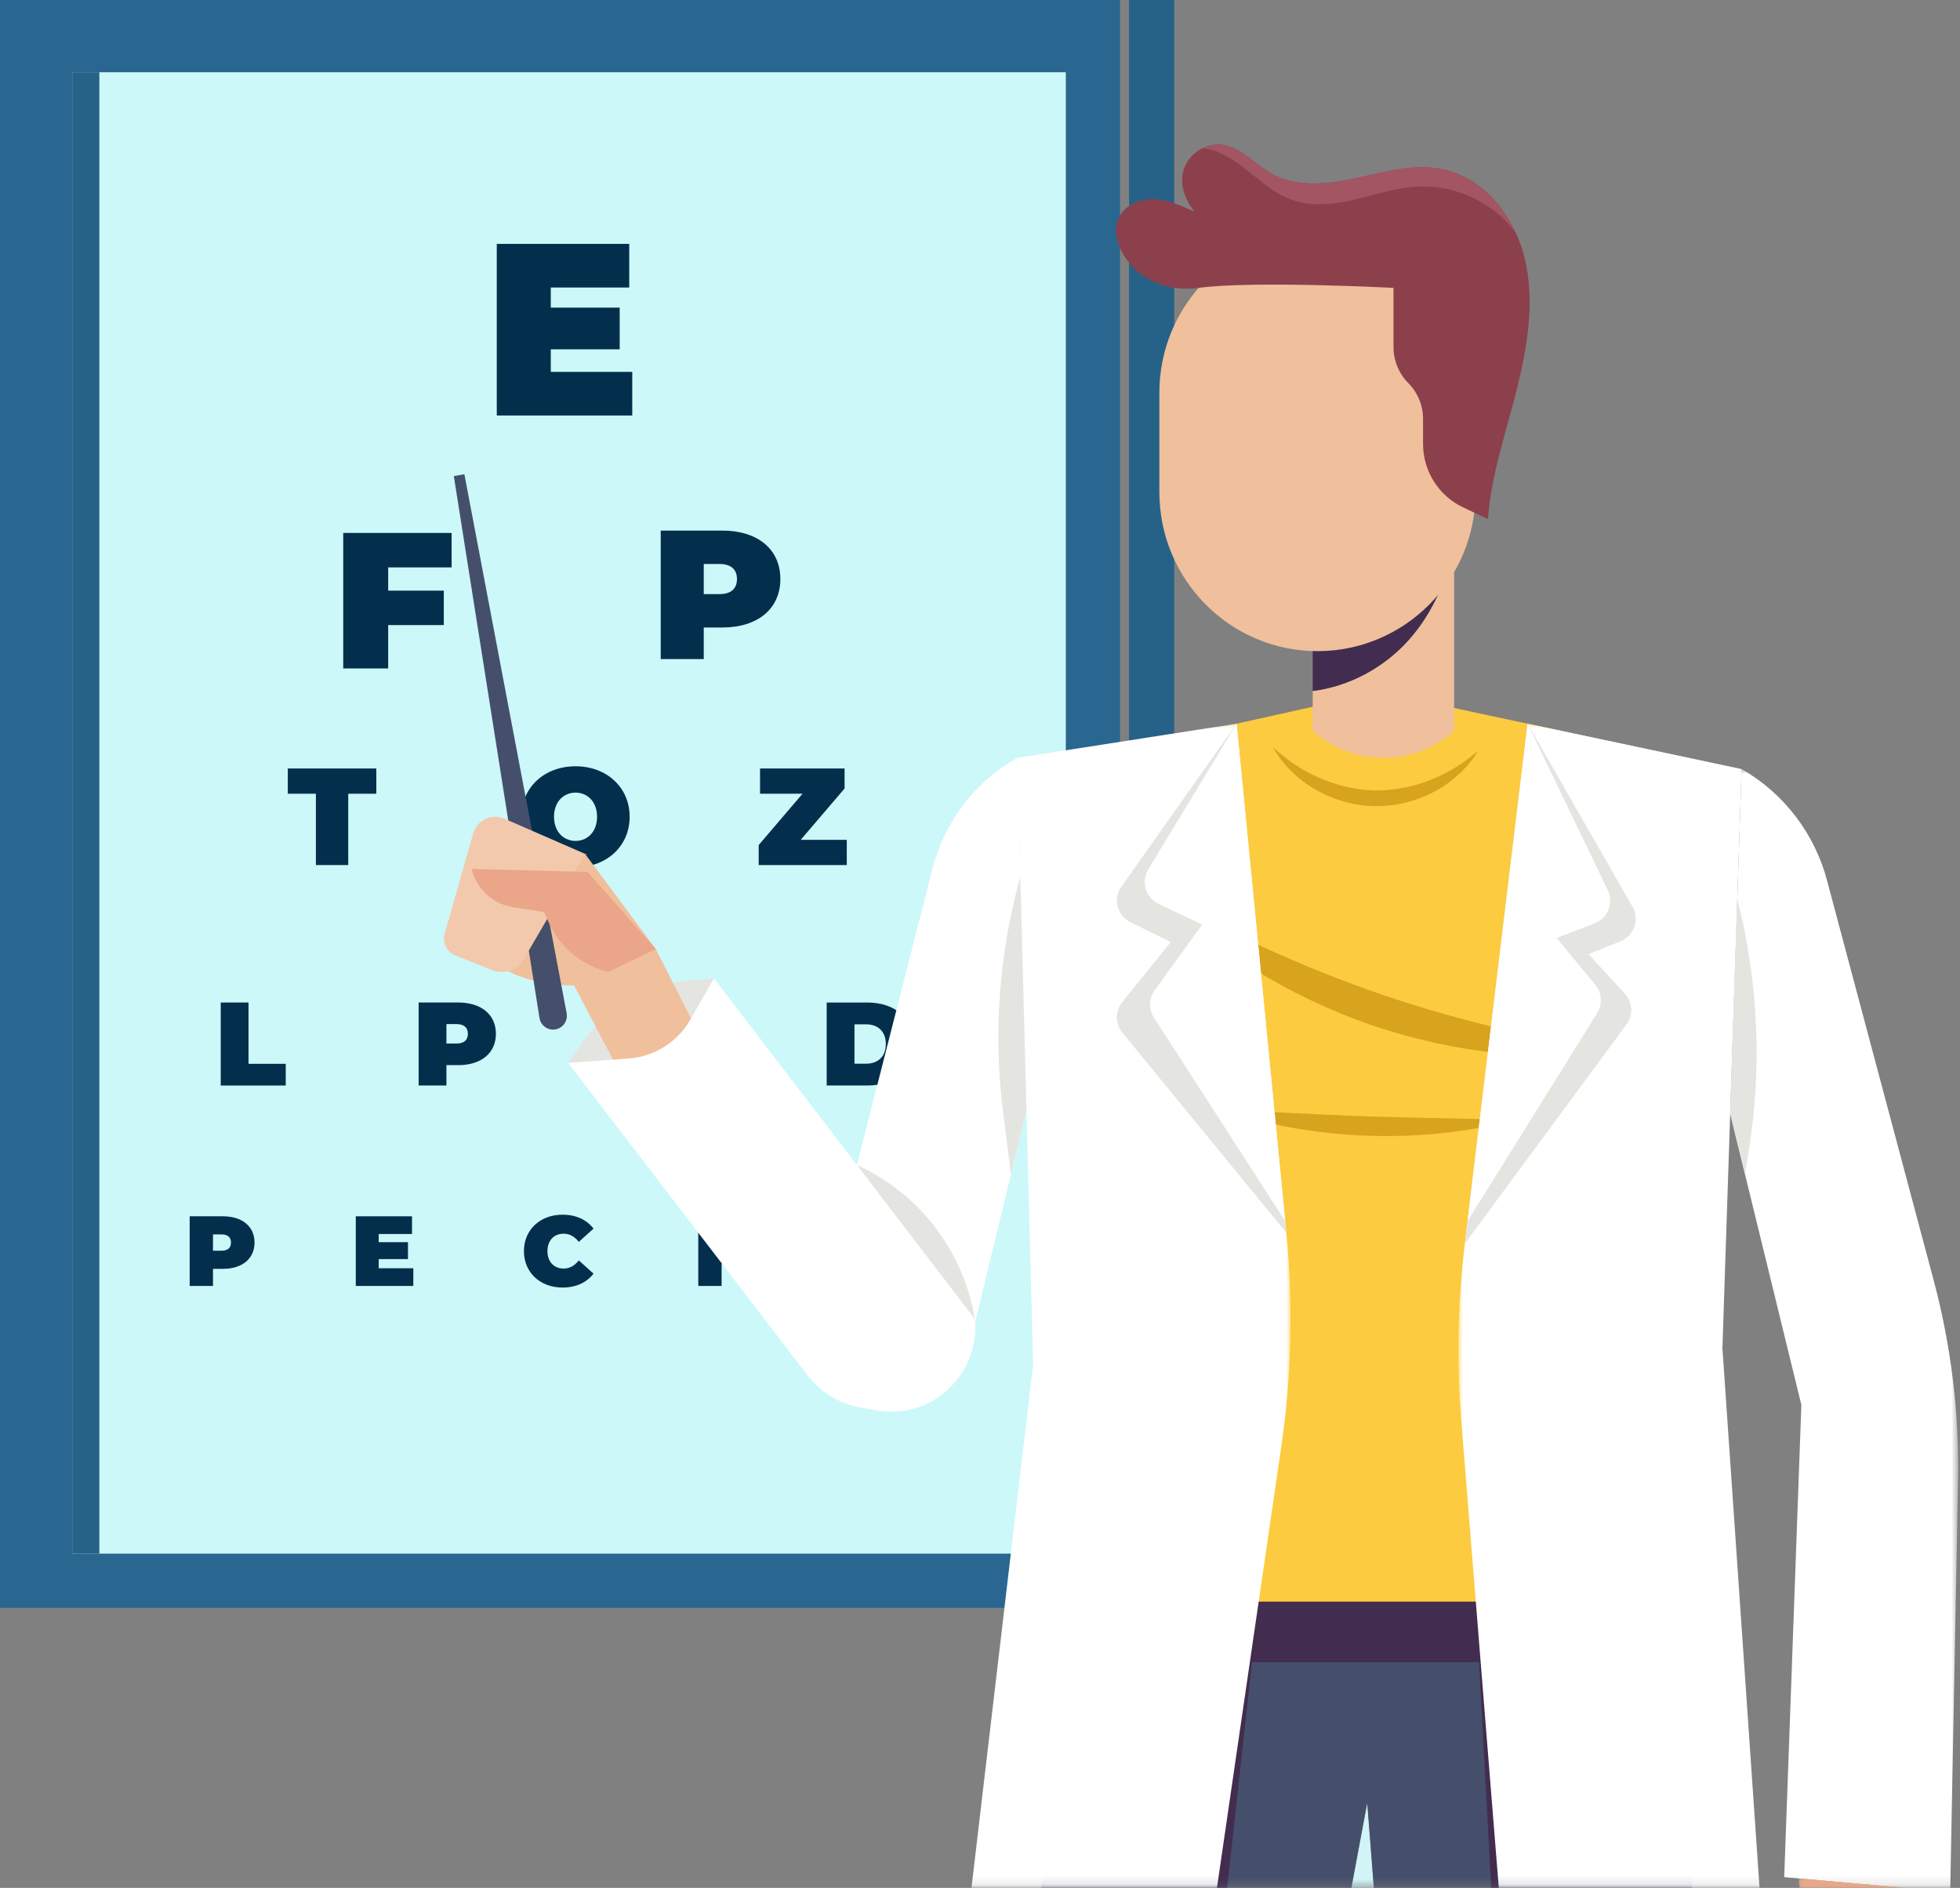 <?xml version="1.0" encoding="UTF-8"?>
<svg width="217px" height="209px" viewBox="0 0 217 209" version="1.1" xmlns="http://www.w3.org/2000/svg" xmlns:xlink="http://www.w3.org/1999/xlink">
    <rect x="0" y="0" width="217" height="209" fill="#808080" stroke="none"/>
    <title>DED00A65-1C14-4CEB-A4EA-479DEBD6D4FB</title>
    <defs>
        <polygon id="path-1" points="0 0 11.822 0 11.822 9.436 0 9.436"></polygon>
        <polygon id="path-3" points="0 0 79.67 0 79.67 31.678 0 31.678"></polygon>
        <polygon id="path-5" points="0 0 27.585 0 27.585 31.678 0 31.678"></polygon>
        <polygon id="path-7" points="0 0 25.646 0 25.646 31.678 0 31.678"></polygon>
        <polygon id="path-9" points="0 0 39.997 0 39.997 128.883 0 128.883"></polygon>
        <polygon id="path-11" points="0 0 36.067 0 36.067 128.883 0 128.883"></polygon>
        <polygon id="path-13" points="0 0 25.243 0 25.243 123.86 0 123.86"></polygon>
        <polygon id="path-15" points="0 0 17.847 0 17.847 1.043 0 1.043"></polygon>
        <polygon id="path-17" points="0 0 11.478 0 11.478 1.043 0 1.043"></polygon>
    </defs>
    <g id="Page-1" stroke="none" stroke-width="1" fill="none" fill-rule="evenodd">
        <g id="Home" transform="translate(-768, -1731)">
            <g id="Group-109" transform="translate(768, 1731)">
                <polygon id="Fill-1" fill="#296791" points="0 178 124 178 124 0 0 0"></polygon>
                <polygon id="Fill-2" fill="#CCF8F9" points="8 172 118 172 118 8 8 8"></polygon>
                <polygon id="Fill-3" fill="#266287" points="8 172 11 172 11 8 8 8"></polygon>
                <polygon id="Fill-4" fill="#266287" points="125 178 130 178 130 0 125 0"></polygon>
                <polygon id="Fill-5" fill="#042F4C" points="70 41.169 70 46 55 46 55 27 69.665 27 69.665 31.831 60.98 31.831 60.98 34.057 68.608 34.057 68.608 38.671 60.98 38.671 60.98 41.169"></polygon>
                <polygon id="Fill-6" fill="#042F4C" points="42.977 62.814 42.977 65.386 49.136 65.386 49.136 69.2 42.977 69.2 42.977 74 38 74 38 59 50 59 50 62.814"></polygon>
                <g id="Group-108" transform="translate(21, 16)">
                    <path d="M60.592,48.104 C60.592,47.068 59.965,46.437 58.653,46.437 L56.916,46.437 L56.916,49.771 L58.653,49.771 C59.965,49.771 60.592,49.141 60.592,48.104 M65.397,48.104 C65.397,51.397 62.893,53.47 58.956,53.47 L56.916,53.47 L56.916,56.966 L52.152,56.966 L52.152,42.738 L58.956,42.738 C62.893,42.738 65.397,44.812 65.397,48.104" id="Fill-7" fill="#042F4C"></path>
                    <polygon id="Fill-9" fill="#042F4C" points="13.974 71.871 10.864 71.871 10.864 69.076 20.664 69.076 20.664 71.871 17.555 71.871 17.555 79.767 13.974 79.767"></polygon>
                    <path d="M45.103,74.422 C45.103,72.758 44.041,71.749 42.721,71.749 C41.401,71.749 40.338,72.758 40.338,74.422 C40.338,76.087 41.401,77.094 42.721,77.094 C44.041,77.094 45.103,76.087 45.103,74.422 M36.729,74.422 C36.729,71.185 39.261,68.832 42.721,68.832 C46.18,68.832 48.712,71.185 48.712,74.422 C48.712,77.66 46.18,80.012 42.721,80.012 C39.261,80.012 36.729,77.66 36.729,74.422" id="Fill-11" fill="#042F4C"></path>
                    <polygon id="Fill-13" fill="#042F4C" points="72.751 76.972 72.751 79.767 62.997 79.767 62.997 77.553 67.851 71.871 63.148 71.871 63.148 69.076 72.508 69.076 72.508 71.292 67.654 76.972"></polygon>
                    <polygon id="Fill-15" fill="#042F4C" points="3.439 94.985 6.516 94.985 6.516 101.772 10.636 101.772 10.636 104.174 3.439 104.174"></polygon>
                    <path d="M30.8,98.45 C30.8,97.782 30.395,97.374 29.548,97.374 L28.426,97.374 L28.426,99.527 L29.548,99.527 C30.395,99.527 30.8,99.121 30.8,98.45 M33.904,98.45 C33.904,100.577 32.286,101.917 29.743,101.917 L28.426,101.917 L28.426,104.174 L25.349,104.174 L25.349,94.985 L29.743,94.985 C32.286,94.985 33.904,96.325 33.904,98.45" id="Fill-17" fill="#042F4C"></path>
                    <polygon id="Fill-19" fill="#4883B2" points="55.484 101.838 55.484 104.174 47.894 104.174 47.894 94.985 55.314 94.985 55.314 97.322 50.919 97.322 50.919 98.398 54.78 98.398 54.78 100.63 50.919 100.63 50.919 101.838"></polygon>
                    <path d="M74.895,101.758 C76.186,101.758 77.073,100.984 77.073,99.58 C77.073,98.175 76.186,97.401 74.895,97.401 L73.604,97.401 L73.604,101.758 L74.895,101.758 Z M70.527,94.986 L75.026,94.986 C78.077,94.986 80.176,96.732 80.176,99.58 C80.176,102.429 78.077,104.174 75.026,104.174 L70.527,104.174 L70.527,94.986 Z" id="Fill-21" fill="#042F4C"></path>
                    <path d="M4.575,121.561 C4.575,120.999 4.235,120.657 3.524,120.657 L2.582,120.657 L2.582,122.464 L3.524,122.464 C4.235,122.464 4.575,122.123 4.575,121.561 M7.179,121.561 C7.179,123.346 5.822,124.469 3.688,124.469 L2.582,124.469 L2.582,126.364 L0,126.364 L0,118.652 L3.688,118.652 C5.822,118.652 7.179,119.776 7.179,121.561" id="Fill-23" fill="#042F4C"></path>
                    <polygon id="Fill-25" fill="#042F4C" points="24.761 124.404 24.761 126.364 18.391 126.364 18.391 118.652 24.617 118.652 24.617 120.613 20.929 120.613 20.929 121.517 24.169 121.517 24.169 123.389 20.929 123.389 20.929 124.404"></polygon>
                    <path d="M37.006,122.508 C37.006,120.139 38.811,118.475 41.273,118.475 C42.774,118.475 43.955,119.027 44.711,120.018 L43.08,121.483 C42.631,120.911 42.095,120.58 41.405,120.58 C40.332,120.58 39.61,121.329 39.61,122.508 C39.61,123.687 40.332,124.437 41.405,124.437 C42.095,124.437 42.631,124.106 43.08,123.533 L44.711,124.998 C43.955,125.99 42.774,126.54 41.273,126.54 C38.811,126.54 37.006,124.877 37.006,122.508" id="Fill-27" fill="#042F4C"></path>
                    <polygon id="Fill-29" fill="#042F4C" points="58.891 120.613 58.891 121.936 62.087 121.936 62.087 123.896 58.891 123.896 58.891 126.364 56.309 126.364 56.309 118.652 62.536 118.652 62.536 120.613"></polygon>
                    <path d="M79.182,124.337 C80.265,124.337 81.01,123.687 81.01,122.508 C81.01,121.329 80.265,120.679 79.182,120.679 L78.098,120.679 L78.098,124.337 L79.182,124.337 Z M75.516,118.652 L79.291,118.652 C81.852,118.652 83.615,120.117 83.615,122.508 C83.615,124.899 81.852,126.364 79.291,126.364 L75.516,126.364 L75.516,118.652 Z" id="Fill-31" fill="#4883B2"></path>
                    <polygon id="Fill-33" fill="#FCCB3F" points="168.04 161.322 96.813 161.322 96.813 68.359 131.679 60.613 168.04 68.359"></polygon>
                    <path d="M142.668,67.097 C141.291,68.294 139.584,69.44 137.614,70.249 C135.65,71.062 133.436,71.538 131.227,71.504 C129.017,71.465 126.819,70.916 124.884,70.038 C122.941,69.164 121.272,67.962 119.936,66.72 C120.814,68.319 122.295,69.971 124.273,71.191 C126.239,72.417 128.69,73.204 131.198,73.246 C133.706,73.287 136.182,72.582 138.186,71.422 C140.203,70.268 141.737,68.666 142.668,67.097" id="Fill-35" fill="#D8A31D"></path>
                    <path d="M157.668,100.431 C154.003,99.763 149.849,98.993 145.495,97.967 C141.14,96.946 136.589,95.671 132.117,94.153 C127.647,92.625 123.262,90.855 119.188,89.003 C115.109,87.156 111.344,85.228 108.03,83.518 C110.642,86.183 114.014,88.925 117.94,91.362 C121.86,93.805 126.327,95.938 130.982,97.528 C135.639,99.11 140.475,100.147 145.063,100.604 C149.651,101.068 153.985,100.951 157.668,100.431" id="Fill-37" fill="#D8A31D"></path>
                    <path d="M146.456,107.997 C141.985,107.813 136.252,107.797 130.523,107.591 C124.794,107.405 119.073,107.029 114.599,106.907 C118.806,108.433 124.601,109.543 130.451,109.731 C136.299,109.943 142.156,109.231 146.456,107.997" id="Fill-39" fill="#D8A31D"></path>
                    <path d="M135.021,54.789 C132.289,57.885 128.382,60.004 124.336,60.495 L124.336,64.907 C128.803,68.898 135.528,68.898 139.995,64.907 L139.995,44.099 C139.273,48.045 137.658,51.802 135.021,54.789" id="Fill-41" fill="#F0BF9C"></path>
                    <path d="M135.021,54.789 C137.658,51.802 139.273,48.045 139.995,44.099 L139.995,43.917 L124.336,43.917 L124.336,60.495 C128.382,60.004 132.289,57.885 135.021,54.789" id="Fill-43" fill="#422C4F"></path>
                    <path d="M124.866,9.869 L124.866,9.869 C115.196,9.869 107.357,17.76 107.357,27.494 L107.357,38.461 C107.357,48.195 115.196,56.086 124.866,56.086 L124.866,56.086 C134.535,56.086 142.374,48.195 142.374,38.461 L142.374,27.494 C142.374,17.76 134.535,9.869 124.866,9.869" id="Fill-45" fill="#F0BF9C"></path>
                    <path d="M143.752,41.474 L140.986,40.168 C138.281,38.892 136.552,36.155 136.552,33.147 L136.552,30.38 C136.552,28.889 135.964,27.459 134.917,26.405 C133.87,25.351 133.281,23.921 133.281,22.43 L133.281,15.87 C133.281,15.87 117.78,15.054 111.707,15.87 C109.999,16.1 108.384,15.907 106.8,15.223 C105.216,14.538 103.888,13.272 103.123,11.717 C102.609,10.67 102.351,9.422 102.766,8.33 C103.341,6.819 105.076,6.021 106.684,6.052 C108.29,6.083 109.804,6.77 111.26,7.456 C110.103,5.975 109.503,4.255 110.123,2.581 C110.743,0.907 112.595,-0.209 114.353,0.033 C116.438,0.32 117.915,2.165 119.749,3.203 C122.568,4.799 126.058,4.394 129.219,3.702 C132.38,3.01 135.632,2.073 138.795,2.752 C143.404,3.742 146.748,8.089 147.833,12.706 C148.918,17.322 148.133,22.169 147.014,26.778 C145.895,31.386 144.012,36.736 143.752,41.474" id="Fill-47" fill="#8C404C"></path>
                    <path d="M117.727,3.379 C119.061,4.455 120.424,5.557 122.035,6.13 C124.264,6.924 126.728,6.621 129.031,6.082 C131.334,5.543 133.609,4.775 135.97,4.658 C139.491,4.483 143.06,5.849 145.577,8.333 C146.033,8.782 146.439,9.278 146.821,9.792 C145.242,6.374 142.411,3.529 138.795,2.752 C135.631,2.073 132.38,3.01 129.219,3.702 C126.059,4.394 122.568,4.799 119.749,3.203 C117.915,2.165 116.437,0.32 114.354,0.033 C113.612,-0.069 112.859,0.081 112.184,0.402 C112.597,0.452 113.006,0.542 113.396,0.672 C115.018,1.214 116.394,2.303 117.727,3.379" id="Fill-49" fill="#A35564"></path>
                    <g id="Group-53" transform="translate(122.076, 183.564)">
                        <mask id="mask-2" fill="white">
                            <use xlink:href="#path-1"></use>
                        </mask>
                        <g id="Clip-52"></g>
                        <polygon id="Fill-51" fill="#D1F4F6" mask="url(#mask-2)" points="8.297 0 0 44.528 11.822 44.528"></polygon>
                    </g>
                    <g id="Group-56" transform="translate(90.026, 161.322)">
                        <mask id="mask-4" fill="white">
                            <use xlink:href="#path-3"></use>
                        </mask>
                        <g id="Clip-55"></g>
                        <path d="M72.963,91.717 L78.014,0 L40.346,0 L6.787,0 L0.286,81.226 C-0.012,84.951 -0.077,88.691 0.091,92.424 L3.312,163.708 L31.929,163.708 L27.983,88.59 L40.346,22.242 L51.262,163.708 L79.67,163.708 L72.963,91.717 Z" id="Fill-54" fill="#454F6B" mask="url(#mask-4)"></path>
                    </g>
                    <polygon id="Fill-57" fill="#422C4F" points="96.813 161.322 168.04 161.322 167.671 168.014 96.277 168.014"></polygon>
                    <g id="Group-61" transform="translate(90.768, 161.322)">
                        <mask id="mask-6" fill="white">
                            <use xlink:href="#path-5"></use>
                        </mask>
                        <g id="Clip-60"></g>
                        <polygon id="Fill-59" fill="#422C4F" mask="url(#mask-6)" points="27.585 0 19.274 75.537 0 75.537 6.045 0"></polygon>
                    </g>
                    <g id="Group-64" transform="translate(142.393, 161.322)">
                        <mask id="mask-8" fill="white">
                            <use xlink:href="#path-7"></use>
                        </mask>
                        <g id="Clip-63"></g>
                        <polygon id="Fill-62" fill="#422C4F" mask="url(#mask-8)" points="0 0 4.063 75.537 21.487 75.537 25.646 0"></polygon>
                    </g>
                    <g id="Group-67" transform="translate(81.88, 64.117)">
                        <mask id="mask-10" fill="white">
                            <use xlink:href="#path-9"></use>
                        </mask>
                        <g id="Clip-66"></g>
                        <path d="M34.026,0 L39.532,56.352 C40.304,64.255 40.115,72.224 38.969,80.081 L26.064,168.586 L0,168.586 L11.501,70.923 L9.731,3.783 L34.026,0 Z" id="Fill-65" fill="#FFFFFF" mask="url(#mask-10)"></path>
                    </g>
                    <path d="M115.906,64.117 L103.16,82.152 C102.209,83.498 102.687,85.382 104.163,86.104 L108.624,88.286 L103.25,94.938 C102.453,95.925 102.457,97.342 103.262,98.323 L121.411,120.469 L115.906,64.117 Z" id="Fill-68" fill="#E4E4E0"></path>
                    <path d="M115.906,64.117 L106.126,80.254 C105.304,81.611 105.833,83.385 107.262,84.062 L112.105,86.357 L106.841,93.628 C106.193,94.523 106.161,95.727 106.76,96.656 L121.286,119.184 L115.906,64.117 Z" id="Fill-70" fill="#FFFFFF"></path>
                    <g id="Group-74" transform="translate(140.471, 64.117)">
                        <mask id="mask-12" fill="white">
                            <use xlink:href="#path-11"></use>
                        </mask>
                        <g id="Clip-73"></g>
                        <path d="M7.658,0 L0.709,57.557 C-0.079,64.076 -0.21,70.659 0.315,77.204 L7.658,168.586 L36.067,168.586 L29.226,69.142 L31.349,5.023 L7.658,0 Z" id="Fill-72" fill="#FFFFFF" mask="url(#mask-12)"></path>
                    </g>
                    <path d="M141.179,121.675 L148.128,64.117 L159.743,84.384 C160.551,85.795 159.927,87.601 158.422,88.202 L154.864,89.623 L158.896,94.006 C159.764,94.95 159.841,96.382 159.079,97.414 L141.179,121.675 Z" id="Fill-75" fill="#E4E4E0"></path>
                    <path d="M141.48,119.184 L148.128,64.117 L157.005,82.551 C157.684,83.96 157.019,85.651 155.567,86.211 L151.342,87.841 L155.626,93.032 C156.359,93.92 156.442,95.181 155.832,96.159 L141.48,119.184 Z" id="Fill-77" fill="#FFFFFF"></path>
                    <path d="M41.902,101.67 L43.438,99.445 C46.164,95.495 50.494,92.97 55.255,92.553 L58.037,92.31 L54.293,102.791 L41.902,101.67 Z" id="Fill-79" fill="#E4E4E0"></path>
                    <path d="M91.611,67.9 L91.611,67.9 C86.949,70.541 83.56,74.984 82.23,80.199 L69.976,128.239 C69.171,131.394 70.581,134.698 73.407,136.283 C78.781,139.297 85.529,136.329 86.983,130.313 L92.639,106.907 L91.611,67.9 Z" id="Fill-81" fill="#FFFFFF"></path>
                    <path d="M73.87,112.974 L73.87,112.974 C80.654,116.049 85.508,122.278 86.86,129.643 L86.983,130.312 L73.87,112.974 Z" id="Fill-83" fill="#E4E4E0"></path>
                    <path d="M33.885,78.743 L32.63,88.655 C33.65,92.289 40.194,93.185 42.556,93.085 L47.364,102.242 C50.72,101.998 53.736,100.092 55.411,97.155 L55.566,96.884 L51.61,89.073 L43.772,78.527 L33.885,78.743 Z" id="Fill-85" fill="#F0BF9C"></path>
                    <path d="M40.498,97.962 L40.498,97.962 C41.338,97.814 41.895,97.002 41.735,96.159 L30.413,36.5 L29.244,36.705 L38.726,96.689 C38.86,97.537 39.658,98.11 40.498,97.962" id="Fill-87" fill="#454F6B"></path>
                    <path d="M43.772,78.527 L34.846,74.635 C33.434,74.018 31.804,74.794 31.381,76.284 L28.238,87.358 C27.959,88.345 28.466,89.384 29.412,89.765 L33.479,91.397 C34.79,91.923 36.286,91.406 36.998,90.18 L43.772,78.527 Z" id="Fill-89" fill="#F2C9AD"></path>
                    <path d="M44.043,80.532 L31.235,80.2 C31.756,82.4 33.543,84.066 35.761,84.421 L39.264,84.981 L39.68,85.953 C40.893,88.782 43.355,90.873 46.329,91.601 L51.61,89.072 L44.043,80.532 Z" id="Fill-91" fill="#EBA588"></path>
                    <path d="M92.639,106.908 L91.959,81.094 C89.589,89.611 88.948,98.522 90.073,107.294 L90.93,113.978 L92.639,106.908 Z" id="Fill-93" fill="#E4E4E0"></path>
                    <path d="M76.037,140.13 L74.169,139.795 C71.892,139.385 69.848,138.137 68.435,136.293 L41.902,101.67 L48.612,101.184 C51.457,100.978 54.014,99.361 55.435,96.872 L58.037,92.31 L86.941,130.035 C87.512,136.201 82.092,141.219 76.037,140.13" id="Fill-95" fill="#FFFFFF"></path>
                    <g id="Group-99" transform="translate(170.556, 69.14)">
                        <mask id="mask-14" fill="white">
                            <use xlink:href="#path-13"></use>
                        </mask>
                        <g id="Clip-98"></g>
                        <path d="M10.772,12.522 C9.42,7.223 5.988,2.703 1.263,0 L0,38.147 L7.881,70.394 L5.982,122.673 L24.359,124.312 L25.228,78.831 C25.371,71.337 24.464,63.859 22.533,56.619 L10.772,12.522 Z" id="Fill-97" fill="#FFFFFF" mask="url(#mask-14)"></path>
                    </g>
                    <path d="M170.556,107.287 L171.344,83.518 C173.699,92.761 174.11,102.398 172.551,111.81 L172.192,113.978 L170.556,107.287 Z" id="Fill-100" fill="#E4E4E0"></path>
                    <g id="Group-104" transform="translate(178.153, 191.957)">
                        <mask id="mask-16" fill="white">
                            <use xlink:href="#path-15"></use>
                        </mask>
                        <g id="Clip-103"></g>
                        <path d="M0,0 L1.616,22.692 C1.689,23.717 2.463,24.552 3.473,24.698 C4.723,24.877 5.86,23.949 5.944,22.681 L6.119,20.042 L13.684,20.155 C15.691,20.184 17.367,18.623 17.492,16.607 L17.847,10.896 L15.617,10.896 L11.405,2.915 L11.478,1.024 L0,0 Z" id="Fill-102" fill="#F0BF9C" mask="url(#mask-16)"></path>
                    </g>
                    <g id="Group-107" transform="translate(178.153, 191.957)">
                        <mask id="mask-18" fill="white">
                            <use xlink:href="#path-17"></use>
                        </mask>
                        <g id="Clip-106"></g>
                        <polygon id="Fill-105" fill="#EBA588" mask="url(#mask-18)" points="0 0 11.478 1.024 11.405 2.915 0.27 3.79"></polygon>
                    </g>
                </g>
            </g>
        </g>
    </g>
</svg>